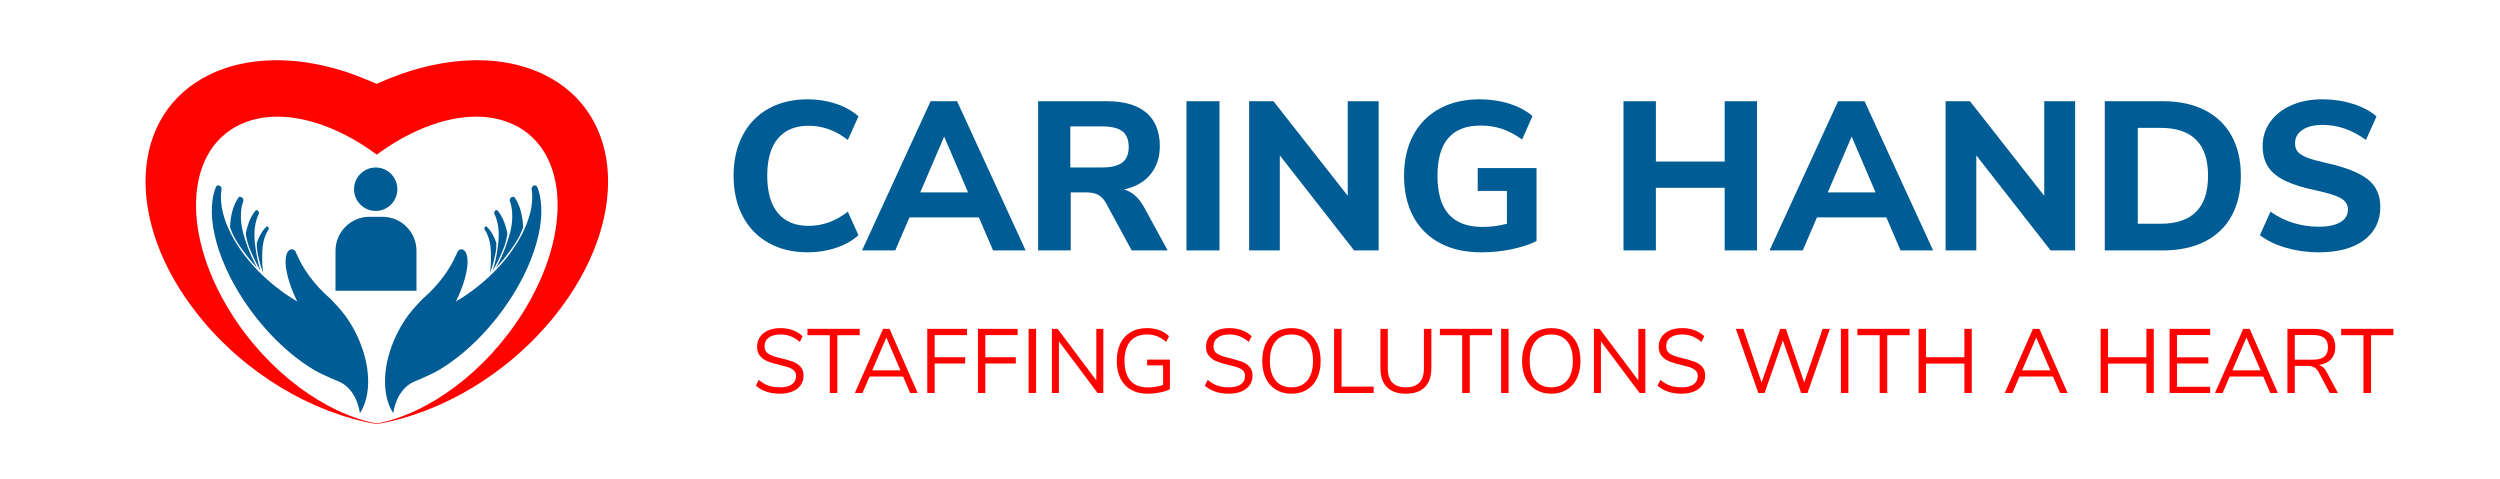 <svg xmlns:inkscape="http://www.inkscape.org/namespaces/inkscape" xmlns:sodipodi="http://sodipodi.sourceforge.net/DTD/sodipodi-0.dtd" xmlns="http://www.w3.org/2000/svg" xmlns:svg="http://www.w3.org/2000/svg" id="svg2" width="1392" height="266.667" viewBox="0 0 1392 266.667" sodipodi:docname="231029 Caring Hands Logo.ai"><defs id="defs6"><linearGradient x1="0" y1="0" x2="1" y2="0" gradientUnits="userSpaceOnUse" gradientTransform="matrix(52.157,0,0,-52.157,306.42,126.612)" spreadMethod="pad" id="linearGradient28"><stop style="stop-opacity:1;stop-color:#005c95" offset="0" id="stop22"></stop><stop style="stop-opacity:1;stop-color:#005c95" offset="0.914" id="stop24"></stop><stop style="stop-opacity:1;stop-color:#005c95" offset="1" id="stop26"></stop></linearGradient><linearGradient x1="0" y1="0" x2="1" y2="0" gradientUnits="userSpaceOnUse" gradientTransform="matrix(68.335,0,0,-68.335,360.08,126.612)" spreadMethod="pad" id="linearGradient50"><stop style="stop-opacity:1;stop-color:#005c95" offset="0" id="stop44"></stop><stop style="stop-opacity:1;stop-color:#005c95" offset="0.914" id="stop46"></stop><stop style="stop-opacity:1;stop-color:#005c95" offset="1" id="stop48"></stop></linearGradient><linearGradient x1="0" y1="0" x2="1" y2="0" gradientUnits="userSpaceOnUse" gradientTransform="matrix(54.102,0,0,-54.102,433.631,126.612)" spreadMethod="pad" id="linearGradient72"><stop style="stop-opacity:1;stop-color:#005c95" offset="0" id="stop66"></stop><stop style="stop-opacity:1;stop-color:#005c95" offset="0.914" id="stop68"></stop><stop style="stop-opacity:1;stop-color:#005c95" offset="1" id="stop70"></stop></linearGradient><linearGradient x1="0" y1="0" x2="1" y2="0" gradientUnits="userSpaceOnUse" gradientTransform="matrix(13.79,0,0,-13.79,495.6,126.612)" spreadMethod="pad" id="linearGradient94"><stop style="stop-opacity:1;stop-color:#005c95" offset="0" id="stop88"></stop><stop style="stop-opacity:1;stop-color:#005c95" offset="0.914" id="stop90"></stop><stop style="stop-opacity:1;stop-color:#005c95" offset="1" id="stop92"></stop></linearGradient><linearGradient x1="0" y1="0" x2="1" y2="0" gradientUnits="userSpaceOnUse" gradientTransform="matrix(54.102,0,0,-54.102,521.766,126.612)" spreadMethod="pad" id="linearGradient116"><stop style="stop-opacity:1;stop-color:#005c95" offset="0" id="stop110"></stop><stop style="stop-opacity:1;stop-color:#005c95" offset="0.914" id="stop112"></stop><stop style="stop-opacity:1;stop-color:#005c95" offset="1" id="stop114"></stop></linearGradient><linearGradient x1="0" y1="0" x2="1" y2="0" gradientUnits="userSpaceOnUse" gradientTransform="matrix(55.34,0,0,-55.34,586.476,126.612)" spreadMethod="pad" id="linearGradient138"><stop style="stop-opacity:1;stop-color:#005c95" offset="0" id="stop132"></stop><stop style="stop-opacity:1;stop-color:#005c95" offset="0.914" id="stop134"></stop><stop style="stop-opacity:1;stop-color:#005c95" offset="1" id="stop136"></stop></linearGradient><linearGradient x1="0" y1="0" x2="1" y2="0" gradientUnits="userSpaceOnUse" gradientTransform="matrix(55.781,0,0,-55.781,678.147,126.612)" spreadMethod="pad" id="linearGradient160"><stop style="stop-opacity:1;stop-color:#005c95" offset="0" id="stop154"></stop><stop style="stop-opacity:1;stop-color:#005c95" offset="0.914" id="stop156"></stop><stop style="stop-opacity:1;stop-color:#005c95" offset="1" id="stop158"></stop></linearGradient><linearGradient x1="0" y1="0" x2="1" y2="0" gradientUnits="userSpaceOnUse" gradientTransform="matrix(68.335,0,0,-68.335,739.145,126.612)" spreadMethod="pad" id="linearGradient182"><stop style="stop-opacity:1;stop-color:#005c95" offset="0" id="stop176"></stop><stop style="stop-opacity:1;stop-color:#005c95" offset="0.914" id="stop178"></stop><stop style="stop-opacity:1;stop-color:#005c95" offset="1" id="stop180"></stop></linearGradient><linearGradient x1="0" y1="0" x2="1" y2="0" gradientUnits="userSpaceOnUse" gradientTransform="matrix(54.102,0,0,-54.102,812.694,126.612)" spreadMethod="pad" id="linearGradient204"><stop style="stop-opacity:1;stop-color:#005c95" offset="0" id="stop198"></stop><stop style="stop-opacity:1;stop-color:#005c95" offset="0.914" id="stop200"></stop><stop style="stop-opacity:1;stop-color:#005c95" offset="1" id="stop202"></stop></linearGradient><linearGradient x1="0" y1="0" x2="1" y2="0" gradientUnits="userSpaceOnUse" gradientTransform="matrix(56.843,0,0,-56.843,879.173,126.612)" spreadMethod="pad" id="linearGradient226"><stop style="stop-opacity:1;stop-color:#005c95" offset="0" id="stop220"></stop><stop style="stop-opacity:1;stop-color:#005c95" offset="0.914" id="stop222"></stop><stop style="stop-opacity:1;stop-color:#005c95" offset="1" id="stop224"></stop></linearGradient><linearGradient x1="0" y1="0" x2="1" y2="0" gradientUnits="userSpaceOnUse" gradientTransform="matrix(50.301,0,0,-50.301,943.971,126.612)" spreadMethod="pad" id="linearGradient248"><stop style="stop-opacity:1;stop-color:#005c95" offset="0" id="stop242"></stop><stop style="stop-opacity:1;stop-color:#005c95" offset="0.914" id="stop244"></stop><stop style="stop-opacity:1;stop-color:#005c95" offset="1" id="stop246"></stop></linearGradient><clipPath clipPathUnits="userSpaceOnUse" id="clipPath258"><path d="M 0,200 H 1044 V 0 H 0 Z" id="path256"></path></clipPath><linearGradient x1="0" y1="0" x2="1" y2="0" gradientUnits="userSpaceOnUse" gradientTransform="matrix(18.099,0,0,-18.099,147.884,121.015)" spreadMethod="pad" id="linearGradient384"><stop style="stop-opacity:1;stop-color:#005c95" offset="0" id="stop378"></stop><stop style="stop-opacity:1;stop-color:#005c95" offset="0.914" id="stop380"></stop><stop style="stop-opacity:1;stop-color:#005c95" offset="1" id="stop382"></stop></linearGradient><linearGradient x1="0" y1="0" x2="1" y2="0" gradientUnits="userSpaceOnUse" gradientTransform="matrix(65.319,0,0,-65.319,160.82,75.059)" spreadMethod="pad" id="linearGradient406"><stop style="stop-opacity:1;stop-color:#005c95" offset="0" id="stop400"></stop><stop style="stop-opacity:1;stop-color:#005c95" offset="0.914" id="stop402"></stop><stop style="stop-opacity:1;stop-color:#005c95" offset="1" id="stop404"></stop></linearGradient><linearGradient x1="0" y1="0" x2="1" y2="0" gradientUnits="userSpaceOnUse" gradientTransform="matrix(11.367,0,0,-11.367,207.156,103.023)" spreadMethod="pad" id="linearGradient428"><stop style="stop-opacity:1;stop-color:#005c95" offset="0" id="stop422"></stop><stop style="stop-opacity:1;stop-color:#005c95" offset="0.914" id="stop424"></stop><stop style="stop-opacity:1;stop-color:#005c95" offset="1" id="stop426"></stop></linearGradient><linearGradient x1="0" y1="0" x2="1" y2="0" gradientUnits="userSpaceOnUse" gradientTransform="matrix(6.181,0,0,-6.181,205.756,99.61)" spreadMethod="pad" id="linearGradient450"><stop style="stop-opacity:1;stop-color:#005c95" offset="0" id="stop444"></stop><stop style="stop-opacity:1;stop-color:#005c95" offset="0.914" id="stop446"></stop><stop style="stop-opacity:1;stop-color:#005c95" offset="1" id="stop448"></stop></linearGradient><linearGradient x1="0" y1="0" x2="1" y2="0" gradientUnits="userSpaceOnUse" gradientTransform="matrix(4.988,0,0,-4.988,202.351,95.73)" spreadMethod="pad" id="linearGradient472"><stop style="stop-opacity:1;stop-color:#005c95" offset="0" id="stop466"></stop><stop style="stop-opacity:1;stop-color:#005c95" offset="0.914" id="stop468"></stop><stop style="stop-opacity:1;stop-color:#005c95" offset="1" id="stop470"></stop></linearGradient><linearGradient x1="0" y1="0" x2="1" y2="0" gradientUnits="userSpaceOnUse" gradientTransform="matrix(65.319,0,0,-65.319,88.461,75.059)" spreadMethod="pad" id="linearGradient494"><stop style="stop-opacity:1;stop-color:#005c95" offset="0" id="stop488"></stop><stop style="stop-opacity:1;stop-color:#005c95" offset="0.914" id="stop490"></stop><stop style="stop-opacity:1;stop-color:#005c95" offset="1" id="stop492"></stop></linearGradient><linearGradient x1="0" y1="0" x2="1" y2="0" gradientUnits="userSpaceOnUse" gradientTransform="matrix(11.367,0,0,-11.367,96.076,103.023)" spreadMethod="pad" id="linearGradient516"><stop style="stop-opacity:1;stop-color:#005c95" offset="0" id="stop510"></stop><stop style="stop-opacity:1;stop-color:#005c95" offset="0.914" id="stop512"></stop><stop style="stop-opacity:1;stop-color:#005c95" offset="1" id="stop514"></stop></linearGradient><linearGradient x1="0" y1="0" x2="1" y2="0" gradientUnits="userSpaceOnUse" gradientTransform="matrix(6.181,0,0,-6.181,102.663,99.61)" spreadMethod="pad" id="linearGradient538"><stop style="stop-opacity:1;stop-color:#005c95" offset="0" id="stop532"></stop><stop style="stop-opacity:1;stop-color:#005c95" offset="0.914" id="stop534"></stop><stop style="stop-opacity:1;stop-color:#005c95" offset="1" id="stop536"></stop></linearGradient><linearGradient x1="0" y1="0" x2="1" y2="0" gradientUnits="userSpaceOnUse" gradientTransform="matrix(4.988,0,0,-4.988,107.261,95.73)" spreadMethod="pad" id="linearGradient560"><stop style="stop-opacity:1;stop-color:#005c95" offset="0" id="stop554"></stop><stop style="stop-opacity:1;stop-color:#005c95" offset="0.914" id="stop556"></stop><stop style="stop-opacity:1;stop-color:#005c95" offset="1" id="stop558"></stop></linearGradient><linearGradient x1="0" y1="0" x2="1" y2="0" gradientUnits="userSpaceOnUse" gradientTransform="matrix(33.822,0,0,-33.822,140.142,94.056)" spreadMethod="pad" id="linearGradient582"><stop style="stop-opacity:1;stop-color:#005c95" offset="0" id="stop576"></stop><stop style="stop-opacity:1;stop-color:#005c95" offset="0.914" id="stop578"></stop><stop style="stop-opacity:1;stop-color:#005c95" offset="1" id="stop580"></stop></linearGradient></defs><g id="g8" inkscape:groupmode="layer" inkscape:label="231029 Caring Hands Logo" transform="matrix(1.333,0,0,-1.333,0,266.667)"><g id="g10"><g id="g12"><g id="g18"><g id="g20"><path d="m 320.962,154.635 c -4.685,-2.623 -8.28,-6.351 -10.785,-11.182 v 0 c -2.505,-4.833 -3.757,-10.432 -3.757,-16.797 v 0 c 0,-6.365 1.252,-11.965 3.757,-16.796 v 0 c 2.505,-4.834 6.1,-8.575 10.785,-11.227 v 0 c 4.686,-2.653 10.18,-3.979 16.488,-3.979 v 0 c 4.124,0 8.073,0.635 11.844,1.902 v 0 c 3.772,1.266 6.866,3.019 9.283,5.259 v 0 l -4.42,9.813 c -2.711,-2.064 -5.407,-3.567 -8.089,-4.509 v 0 c -2.682,-0.943 -5.467,-1.414 -8.353,-1.414 v 0 c -5.541,0 -9.799,1.781 -12.775,5.348 v 0 c -2.976,3.566 -4.464,8.766 -4.464,15.603 v 0 c 0,6.836 1.488,12.022 4.464,15.558 v 0 c 2.976,3.537 7.234,5.305 12.775,5.305 v 0 c 2.886,0 5.671,-0.473 8.353,-1.415 v 0 c 2.682,-0.943 5.378,-2.446 8.089,-4.508 v 0 l 4.42,9.813 c -2.417,2.239 -5.511,3.992 -9.283,5.26 v 0 c -3.771,1.267 -7.72,1.9 -11.844,1.9 v 0 c -6.308,0 -11.802,-1.312 -16.488,-3.934" style="fill:url(#linearGradient28);stroke:none" id="path30"></path></g></g></g></g><g id="g32"><g id="g34"><g id="g40"><g id="g42"><path d="M 388.723,157.774 360.08,95.45 h 13.879 l 5.924,13.791 h 28.995 l 5.924,-13.791 h 13.613 l -28.642,62.324 z m 5.658,-14.763 9.989,-23.339 h -19.979 z" style="fill:url(#linearGradient50);stroke:none" id="path52"></path></g></g></g></g><g id="g54"><g id="g56"><g id="g62"><g id="g64"><path d="M 433.631,157.774 V 95.45 h 13.613 v 24.222 h 6.808 c 1.884,0 3.447,-0.339 4.684,-1.016 v 0 c 1.239,-0.679 2.299,-1.784 3.183,-3.316 v 0 l 10.785,-19.89 h 15.028 l -10.077,18.476 c -2.241,3.83 -4.981,6.158 -8.221,6.985 v 0 c 4.773,1 8.471,3.093 11.094,6.275 v 0 c 2.622,3.183 3.934,7.131 3.934,11.847 v 0 c 0,6.069 -1.872,10.71 -5.613,13.923 v 0 c -3.744,3.211 -9.269,4.818 -16.577,4.818 v 0 z m 13.437,-10.521 h 13.171 c 3.949,0 6.808,-0.677 8.575,-2.033 v 0 c 1.769,-1.356 2.653,-3.536 2.653,-6.542 v 0 c 0,-2.946 -0.884,-5.113 -2.653,-6.497 v 0 c -1.767,-1.385 -4.626,-2.077 -8.575,-2.077 v 0 h -13.171 z" style="fill:url(#linearGradient72);stroke:none" id="path74"></path></g></g></g></g><g id="g76"><g id="g78"><g id="g84"><g id="g86"><path d="m 495.599,95.45 h 13.79 v 62.323 h -13.79 z" style="fill:url(#linearGradient94);stroke:none" id="path96"></path></g></g></g></g><g id="g98"><g id="g100"><g id="g106"><g id="g108"><path d="m 562.961,157.774 v -39.516 l -31.03,39.516 H 521.766 V 95.45 h 12.818 v 39.692 L 565.613,95.45 h 10.254 v 62.324 z" style="fill:url(#linearGradient116);stroke:none" id="path118"></path></g></g></g></g><g id="g120"><g id="g122"><g id="g128"><g id="g130"><path d="m 601.327,154.679 c -4.774,-2.593 -8.442,-6.292 -11.005,-11.094 v 0 c -2.564,-4.804 -3.846,-10.446 -3.846,-16.929 v 0 c 0,-6.601 1.295,-12.303 3.889,-17.105 v 0 c 2.593,-4.804 6.306,-8.487 11.139,-11.051 v 0 c 4.832,-2.564 10.549,-3.846 17.151,-3.846 v 0 c 4.3,0 8.486,0.413 12.552,1.238 v 0 c 4.066,0.825 7.602,1.974 10.608,3.448 v 0 30.499 H 617.24 v -9.548 h 12.199 v -13.702 c -3.358,-0.884 -6.749,-1.326 -10.165,-1.326 v 0 c -6.308,0 -11.023,1.769 -14.146,5.304 v 0 c -3.124,3.536 -4.685,8.898 -4.685,16.089 v 0 c 0,13.967 6.012,20.951 18.034,20.951 v 0 c 3.183,0 6.144,-0.457 8.884,-1.37 v 0 c 2.742,-0.914 5.555,-2.402 8.444,-4.465 v 0 l 4.331,9.813 c -2.535,2.18 -5.732,3.89 -9.592,5.127 v 0 c -3.861,1.239 -8.03,1.857 -12.509,1.857 v 0 c -6.364,0 -11.935,-1.297 -16.708,-3.89" style="fill:url(#linearGradient138);stroke:none" id="path140"></path></g></g></g></g><g id="g142"><g id="g144"><g id="g150"><g id="g152"><path d="m 720.403,157.774 v -25.195 h -28.731 v 25.195 H 678.147 V 95.45 h 13.525 v 26.167 h 28.731 V 95.45 h 13.525 v 62.324 z" style="fill:url(#linearGradient160);stroke:none" id="path162"></path></g></g></g></g><g id="g164"><g id="g166"><g id="g172"><g id="g174"><path d="M 767.787,157.774 739.145,95.45 h 13.879 l 5.924,13.791 h 28.995 l 5.924,-13.791 h 13.612 l -28.642,62.324 z m 5.659,-14.763 9.989,-23.339 h -19.98 z" style="fill:url(#linearGradient182);stroke:none" id="path184"></path></g></g></g></g><g id="g186"><g id="g188"><g id="g194"><g id="g196"><path d="M 853.889,157.774 V 118.258 L 822.86,157.774 H 812.695 V 95.45 h 12.817 v 39.692 l 31.03,-39.692 h 10.254 v 62.324 z" style="fill:url(#linearGradient204);stroke:none" id="path206"></path></g></g></g></g><g id="g208"><g id="g210"><g id="g216"><g id="g218"><path d="M 879.173,157.774 V 95.45 h 24.222 c 6.835,0 12.7,1.238 17.591,3.713 v 0 c 4.892,2.476 8.62,6.056 11.184,10.741 v 0 c 2.564,4.686 3.845,10.269 3.845,16.752 v 0 c 0,6.483 -1.298,12.052 -3.89,16.709 v 0 c -2.594,4.654 -6.336,8.22 -11.227,10.696 v 0 c -4.892,2.475 -10.727,3.713 -17.503,3.713 v 0 z m 13.79,-11.139 h 9.459 c 13.26,0 19.891,-6.661 19.891,-19.979 v 0 c 0,-13.379 -6.631,-20.067 -19.891,-20.067 v 0 h -9.459 z" style="fill:url(#linearGradient226);stroke:none" id="path228"></path></g></g></g></g><g id="g230"><g id="g232"><g id="g238"><g id="g240"><path d="m 957.054,156.05 c -3.772,-1.68 -6.704,-3.993 -8.796,-6.94 v 0 c -2.093,-2.947 -3.138,-6.307 -3.138,-10.077 v 0 c 0,-3.419 0.751,-6.292 2.254,-8.62 v 0 c 1.503,-2.329 3.89,-4.287 7.162,-5.878 v 0 c 3.269,-1.591 7.646,-2.948 13.126,-4.066 v 0 c 4.891,-1.061 8.295,-2.153 10.211,-3.272 v 0 c 1.914,-1.12 2.873,-2.683 2.873,-4.685 v 0 c 0,-2.24 -1.047,-3.994 -3.139,-5.26 v 0 c -2.093,-1.269 -5.082,-1.901 -8.972,-1.901 v 0 c -7.485,0 -14.233,2.091 -20.245,6.277 v 0 l -4.42,-9.813 c 2.888,-2.24 6.513,-3.993 10.873,-5.259 v 0 c 4.362,-1.267 8.899,-1.902 13.615,-1.902 v 0 c 8.133,0 14.468,1.694 19.007,5.083 v 0 c 4.537,3.389 6.806,8.031 6.806,13.924 v 0 c 0,4.892 -1.754,8.721 -5.259,11.492 v 0 c -3.507,2.769 -9.269,5.039 -17.284,6.808 v 0 c -3.417,0.765 -6.054,1.503 -7.911,2.209 v 0 c -1.856,0.708 -3.182,1.517 -3.978,2.432 v 0 c -0.796,0.913 -1.193,2.076 -1.193,3.491 v 0 c 0,2.417 1.029,4.317 3.093,5.703 v 0 c 2.063,1.383 4.892,2.077 8.487,2.077 v 0 c 6.305,0 12.317,-2.093 18.033,-6.277 v 0 l 4.421,9.813 c -2.417,2.18 -5.672,3.918 -9.768,5.215 v 0 c -4.096,1.296 -8.354,1.945 -12.774,1.945 v 0 c -4.95,0 -9.312,-0.84 -13.084,-2.519" style="fill:url(#linearGradient248);stroke:none" id="path250"></path></g></g></g></g><g id="g252"><g id="g254" clip-path="url(#clipPath258)"><g id="g260" transform="translate(315.737,38.98)"><path d="M 0,0 1.216,2.394 C 2.533,1.279 3.882,0.48 5.263,0 c 1.381,-0.481 2.983,-0.722 4.807,-0.722 2.153,0 3.813,0.418 4.978,1.254 1.165,0.836 1.748,2.014 1.748,3.533 0,0.887 -0.279,1.61 -0.836,2.166 -0.558,0.558 -1.292,1.001 -2.204,1.331 -0.912,0.329 -2.141,0.67 -3.686,1.026 -2.078,0.48 -3.781,0.988 -5.111,1.519 -1.33,0.533 -2.407,1.292 -3.23,2.281 -0.824,0.988 -1.235,2.28 -1.235,3.876 0,1.52 0.399,2.869 1.196,4.047 0.799,1.178 1.939,2.089 3.421,2.736 1.482,0.646 3.198,0.969 5.149,0.969 1.848,0 3.578,-0.291 5.187,-0.874 1.609,-0.583 2.97,-1.419 4.085,-2.508 L 18.354,18.24 c -1.267,1.089 -2.552,1.881 -3.857,2.375 -1.306,0.493 -2.717,0.74 -4.237,0.74 -2.077,0 -3.705,-0.436 -4.883,-1.31 C 4.199,19.171 3.61,17.948 3.61,16.378 c 0,-1.343 0.519,-2.357 1.558,-3.04 1.038,-0.684 2.608,-1.267 4.712,-1.748 2.305,-0.558 4.116,-1.07 5.433,-1.539 1.318,-0.469 2.414,-1.172 3.288,-2.11 0.874,-0.937 1.311,-2.191 1.311,-3.761 0,-1.52 -0.399,-2.85 -1.197,-3.991 -0.798,-1.139 -1.944,-2.02 -3.44,-2.64 C 13.781,-3.072 12.033,-3.382 10.032,-3.382 5.852,-3.382 2.508,-2.255 0,0" style="fill:#fd0400;fill-opacity:1;fill-rule:nonzero;stroke:none" id="path262"></path></g><g id="g264" transform="translate(346.593,35.902)"><path d="m 0,0 v 24.13 h -9.31 v 2.66 H 12.502 V 24.13 H 3.154 V 0 Z" style="fill:#fd0400;fill-opacity:1;fill-rule:nonzero;stroke:none" id="path266"></path></g><g id="g268" transform="translate(364.339,45.364)"><path d="M 0,0 H 11.779 L 5.89,13.718 Z m 15.846,-9.462 -2.964,6.878 H -1.103 l -2.963,-6.878 h -3.193 l 11.78,26.79 H 7.22 L 19,-9.462 Z" style="fill:#fd0400;fill-opacity:1;fill-rule:nonzero;stroke:none" id="path270"></path></g><g id="g272" transform="translate(387.328,35.902)"><path d="M 0,0 V 26.79 H 16.568 V 24.168 H 3.078 V 14.934 H 15.809 V 12.312 H 3.078 L 3.078,0 Z" style="fill:#fd0400;fill-opacity:1;fill-rule:nonzero;stroke:none" id="path274"></path></g><g id="g276" transform="translate(408.494,35.902)"><path d="M 0,0 V 26.79 H 16.568 V 24.168 H 3.078 V 14.934 H 15.809 V 12.312 H 3.078 L 3.078,0 Z" style="fill:#fd0400;fill-opacity:1;fill-rule:nonzero;stroke:none" id="path278"></path></g><path d="m 429.659,62.692 h 3.116 v -26.79 h -3.116 z" style="fill:#fd0400;fill-opacity:1;fill-rule:nonzero;stroke:none" id="path280"></path><g id="g282" transform="translate(457.932,62.692)"><path d="M 0,0 H 2.927 V -26.79 H 0.532 L -15.617,-5.244 V -26.79 h -2.927 V 0 h 2.395 L 0,-21.546 Z" style="fill:#fd0400;fill-opacity:1;fill-rule:nonzero;stroke:none" id="path284"></path></g><g id="g286" transform="translate(488.673,49.849)"><path d="m 0,0 v -12.389 c -1.063,-0.557 -2.451,-1.007 -4.161,-1.348 -1.71,-0.342 -3.439,-0.513 -5.187,-0.513 -2.66,0 -4.953,0.544 -6.878,1.634 -1.925,1.089 -3.401,2.66 -4.426,4.712 -1.027,2.051 -1.539,4.508 -1.539,7.372 0,2.837 0.505,5.282 1.519,7.334 1.013,2.052 2.47,3.622 4.37,4.712 1.901,1.089 4.142,1.633 6.726,1.633 1.875,0 3.597,-0.285 5.168,-0.854 1.571,-0.57 2.913,-1.413 4.028,-2.527 L -1.558,7.372 c -1.292,1.114 -2.565,1.912 -3.819,2.394 -1.254,0.481 -2.654,0.721 -4.199,0.721 -3.015,0 -5.333,-0.949 -6.953,-2.849 -1.622,-1.901 -2.433,-4.623 -2.433,-8.17 0,-3.623 0.823,-6.378 2.47,-8.265 1.646,-1.888 4.054,-2.831 7.221,-2.831 2.304,0 4.445,0.342 6.421,1.025 v 8.17 H -9.5 V 0 Z" style="fill:#fd0400;fill-opacity:1;fill-rule:nonzero;stroke:none" id="path288"></path></g><g id="g290" transform="translate(503.266,38.98)"><path d="M 0,0 1.216,2.394 C 2.533,1.279 3.882,0.48 5.263,0 c 1.381,-0.481 2.983,-0.722 4.807,-0.722 2.153,0 3.813,0.418 4.978,1.254 1.165,0.836 1.748,2.014 1.748,3.533 0,0.887 -0.279,1.61 -0.836,2.166 -0.558,0.558 -1.292,1.001 -2.204,1.331 -0.912,0.329 -2.141,0.67 -3.686,1.026 -2.078,0.48 -3.781,0.988 -5.111,1.519 -1.33,0.533 -2.407,1.292 -3.23,2.281 -0.824,0.988 -1.235,2.28 -1.235,3.876 0,1.52 0.399,2.869 1.196,4.047 0.799,1.178 1.939,2.089 3.421,2.736 1.482,0.646 3.198,0.969 5.149,0.969 1.848,0 3.578,-0.291 5.187,-0.874 1.609,-0.583 2.97,-1.419 4.085,-2.508 L 18.354,18.24 c -1.267,1.089 -2.552,1.881 -3.857,2.375 -1.306,0.493 -2.717,0.74 -4.237,0.74 -2.077,0 -3.705,-0.436 -4.883,-1.31 C 4.199,19.171 3.61,17.948 3.61,16.378 c 0,-1.343 0.519,-2.357 1.558,-3.04 1.038,-0.684 2.608,-1.267 4.712,-1.748 2.305,-0.558 4.116,-1.07 5.433,-1.539 1.318,-0.469 2.414,-1.172 3.288,-2.11 0.874,-0.937 1.311,-2.191 1.311,-3.761 0,-1.52 -0.399,-2.85 -1.197,-3.991 -0.798,-1.139 -1.944,-2.02 -3.44,-2.64 C 13.781,-3.072 12.033,-3.382 10.032,-3.382 5.852,-3.382 2.508,-2.255 0,0" style="fill:#fd0400;fill-opacity:1;fill-rule:nonzero;stroke:none" id="path292"></path></g><g id="g294" transform="translate(546.072,41.127)"><path d="m 0,0 c 1.582,1.913 2.375,4.643 2.375,8.189 0,3.547 -0.786,6.27 -2.356,8.17 -1.572,1.901 -3.788,2.85 -6.651,2.85 -2.837,0 -5.048,-0.956 -6.631,-2.868 -1.583,-1.913 -2.375,-4.631 -2.375,-8.152 0,-3.521 0.792,-6.245 2.375,-8.169 1.583,-1.926 3.794,-2.888 6.631,-2.888 2.837,0 5.048,0.955 6.632,2.868 m -13.11,-3.856 c -1.837,1.114 -3.249,2.698 -4.238,4.75 -0.988,2.051 -1.481,4.47 -1.481,7.257 0,2.813 0.487,5.25 1.463,7.316 0.974,2.064 2.381,3.647 4.218,4.75 1.836,1.101 4.008,1.652 6.516,1.652 2.509,0 4.681,-0.551 6.518,-1.652 1.836,-1.103 3.242,-2.686 4.218,-4.75 0.974,-2.066 1.462,-4.491 1.462,-7.278 0,-2.787 -0.494,-5.212 -1.481,-7.277 -0.988,-2.064 -2.401,-3.654 -4.237,-4.768 -1.837,-1.116 -3.997,-1.672 -6.48,-1.672 -2.482,0 -4.642,0.556 -6.478,1.672" style="fill:#fd0400;fill-opacity:1;fill-rule:nonzero;stroke:none" id="path296"></path></g><g id="g298" transform="translate(557.263,35.902)"><path d="M 0,0 V 26.79 H 3.116 V 2.66 H 16.53 V 0 Z" style="fill:#fd0400;fill-opacity:1;fill-rule:nonzero;stroke:none" id="path300"></path></g><g id="g302" transform="translate(579.304,38.334)"><path d="M 0,0 C -1.8,1.824 -2.698,4.51 -2.698,8.057 V 24.358 H 0.38 V 7.79 c 0,-2.609 0.639,-4.572 1.919,-5.89 1.278,-1.317 3.159,-1.975 5.642,-1.975 2.483,0 4.358,0.658 5.624,1.975 1.267,1.318 1.901,3.281 1.901,5.89 v 16.568 h 3.116 V 8.057 C 18.582,4.535 17.676,1.855 15.864,0.02 14.053,-1.817 11.412,-2.735 7.941,-2.735 4.445,-2.735 1.798,-1.823 0,0" style="fill:#fd0400;fill-opacity:1;fill-rule:nonzero;stroke:none" id="path304"></path></g><g id="g306" transform="translate(610.767,35.902)"><path d="m 0,0 v 24.13 h -9.31 v 2.66 H 12.502 V 24.13 H 3.154 V 0 Z" style="fill:#fd0400;fill-opacity:1;fill-rule:nonzero;stroke:none" id="path308"></path></g><path d="m 627.03,62.692 h 3.116 v -26.79 h -3.116 z" style="fill:#fd0400;fill-opacity:1;fill-rule:nonzero;stroke:none" id="path310"></path><g id="g312" transform="translate(654.6,41.127)"><path d="m 0,0 c 1.582,1.913 2.375,4.643 2.375,8.189 0,3.547 -0.786,6.27 -2.356,8.17 -1.572,1.901 -3.788,2.85 -6.651,2.85 -2.837,0 -5.048,-0.956 -6.631,-2.868 -1.583,-1.913 -2.375,-4.631 -2.375,-8.152 0,-3.521 0.792,-6.245 2.375,-8.169 1.583,-1.926 3.794,-2.888 6.631,-2.888 2.837,0 5.048,0.955 6.632,2.868 m -13.11,-3.856 c -1.837,1.114 -3.249,2.698 -4.238,4.75 -0.988,2.051 -1.481,4.47 -1.481,7.257 0,2.813 0.487,5.25 1.463,7.316 0.974,2.064 2.381,3.647 4.218,4.75 1.836,1.101 4.008,1.652 6.516,1.652 2.509,0 4.681,-0.551 6.518,-1.652 1.836,-1.103 3.242,-2.686 4.218,-4.75 0.974,-2.066 1.462,-4.491 1.462,-7.278 0,-2.787 -0.494,-5.212 -1.481,-7.277 -0.988,-2.064 -2.401,-3.654 -4.237,-4.768 -1.837,-1.116 -3.997,-1.672 -6.48,-1.672 -2.482,0 -4.642,0.556 -6.478,1.672" style="fill:#fd0400;fill-opacity:1;fill-rule:nonzero;stroke:none" id="path314"></path></g><g id="g316" transform="translate(684.334,62.692)"><path d="M 0,0 H 2.927 V -26.79 H 0.532 L -15.617,-5.244 V -26.79 h -2.927 V 0 h 2.395 L 0,-21.546 Z" style="fill:#fd0400;fill-opacity:1;fill-rule:nonzero;stroke:none" id="path318"></path></g><g id="g320" transform="translate(692.352,38.98)"><path d="M 0,0 1.216,2.394 C 2.533,1.279 3.882,0.48 5.263,0 c 1.381,-0.481 2.983,-0.722 4.807,-0.722 2.153,0 3.813,0.418 4.978,1.254 1.165,0.836 1.748,2.014 1.748,3.533 0,0.887 -0.279,1.61 -0.836,2.166 -0.558,0.558 -1.292,1.001 -2.204,1.331 -0.912,0.329 -2.141,0.67 -3.686,1.026 -2.078,0.48 -3.781,0.988 -5.111,1.519 -1.33,0.533 -2.407,1.292 -3.23,2.281 -0.824,0.988 -1.235,2.28 -1.235,3.876 0,1.52 0.399,2.869 1.196,4.047 0.799,1.178 1.939,2.089 3.421,2.736 1.482,0.646 3.198,0.969 5.149,0.969 1.848,0 3.578,-0.291 5.187,-0.874 1.609,-0.583 2.97,-1.419 4.085,-2.508 L 18.354,18.24 c -1.267,1.089 -2.552,1.881 -3.857,2.375 -1.306,0.493 -2.717,0.74 -4.237,0.74 -2.077,0 -3.705,-0.436 -4.883,-1.31 C 4.199,19.171 3.61,17.948 3.61,16.378 c 0,-1.343 0.519,-2.357 1.558,-3.04 1.038,-0.684 2.608,-1.267 4.712,-1.748 2.305,-0.558 4.116,-1.07 5.433,-1.539 1.318,-0.469 2.414,-1.172 3.288,-2.11 0.874,-0.937 1.311,-2.191 1.311,-3.761 0,-1.52 -0.399,-2.85 -1.197,-3.991 -0.798,-1.139 -1.944,-2.02 -3.44,-2.64 C 13.781,-3.072 12.033,-3.382 10.032,-3.382 5.852,-3.382 2.508,-2.255 0,0" style="fill:#fd0400;fill-opacity:1;fill-rule:nonzero;stroke:none" id="path322"></path></g><g id="g324" transform="translate(761.321,62.692)"><path d="m 0,0 h 3.04 l -9.348,-26.79 h -2.66 l -7.637,21.926 -7.639,-21.926 h -2.622 L -36.252,0 h 3.154 l 7.6,-22.382 7.79,22.382 2.356,-0.038 7.676,-22.382 z" style="fill:#fd0400;fill-opacity:1;fill-rule:nonzero;stroke:none" id="path326"></path></g><path d="m 768.959,62.692 h 3.116 v -26.79 h -3.116 z" style="fill:#fd0400;fill-opacity:1;fill-rule:nonzero;stroke:none" id="path328"></path><g id="g330" transform="translate(785.146,35.902)"><path d="m 0,0 v 24.13 h -9.31 v 2.66 H 12.502 V 24.13 H 3.154 V 0 Z" style="fill:#fd0400;fill-opacity:1;fill-rule:nonzero;stroke:none" id="path332"></path></g><g id="g334" transform="translate(820.525,62.692)"><path d="M 0,0 H 3.078 V -26.79 H 0 v 12.274 H -16.036 V -26.79 h -3.078 V 0 h 3.078 V -11.856 H 0 Z" style="fill:#fd0400;fill-opacity:1;fill-rule:nonzero;stroke:none" id="path336"></path></g><g id="g338" transform="translate(844.655,45.364)"><path d="M 0,0 H 11.779 L 5.89,13.718 Z m 15.846,-9.462 -2.964,6.878 H -1.103 l -2.963,-6.878 h -3.193 l 11.78,26.79 H 7.22 L 19,-9.462 Z" style="fill:#fd0400;fill-opacity:1;fill-rule:nonzero;stroke:none" id="path340"></path></g><g id="g342" transform="translate(896.562,62.692)"><path d="M 0,0 H 3.078 V -26.79 H 0 v 12.274 H -16.036 V -26.79 h -3.078 V 0 h 3.078 V -11.856 H 0 Z" style="fill:#fd0400;fill-opacity:1;fill-rule:nonzero;stroke:none" id="path344"></path></g><g id="g346" transform="translate(906.252,35.902)"><path d="M 0,0 V 26.79 H 16.948 V 24.206 H 3.078 v -9.31 h 13.11 V 12.312 H 3.078 V 2.584 h 13.87 V 0 Z" style="fill:#fd0400;fill-opacity:1;fill-rule:nonzero;stroke:none" id="path348"></path></g><g id="g350" transform="translate(932.472,45.364)"><path d="M 0,0 H 11.779 L 5.89,13.718 Z m 15.846,-9.462 -2.964,6.878 H -1.103 l -2.963,-6.878 h -3.193 l 11.78,26.79 H 7.22 L 19,-9.462 Z" style="fill:#fd0400;fill-opacity:1;fill-rule:nonzero;stroke:none" id="path352"></path></g><g id="g354" transform="translate(966.215,49.81)"><path d="m 0,0 c 2.077,0 3.63,0.431 4.655,1.292 1.027,0.86 1.539,2.166 1.539,3.914 0,1.723 -0.507,3.002 -1.519,3.838 C 3.661,9.88 2.103,10.298 0,10.298 H -7.676 V 0 Z M 10.337,-13.908 H 6.916 l -4.56,8.588 c -0.557,1.039 -1.21,1.754 -1.957,2.147 -0.747,0.393 -1.766,0.589 -3.058,0.589 h -5.017 v -11.324 h -3.078 v 26.79 H 0.267 c 2.913,0 5.135,-0.647 6.669,-1.939 C 8.468,9.651 9.234,7.752 9.234,5.244 9.234,3.166 8.646,1.487 7.468,0.209 6.289,-1.07 4.611,-1.875 2.433,-2.204 3.116,-2.407 3.718,-2.749 4.237,-3.23 4.757,-3.712 5.231,-4.357 5.662,-5.168 Z" style="fill:#fd0400;fill-opacity:1;fill-rule:nonzero;stroke:none" id="path356"></path></g><g id="g358" transform="translate(987.229,35.902)"><path d="m 0,0 v 24.13 h -9.31 v 2.66 H 12.502 V 24.13 H 3.154 V 0 Z" style="fill:#fd0400;fill-opacity:1;fill-rule:nonzero;stroke:none" id="path360"></path></g><g id="g362" transform="translate(253.93,127.162)"><path d="m 0,0 c -0.863,18.152 -9.812,33.489 -26.639,41.709 -9.796,4.778 -21.176,6.617 -33.152,5.866 -11.976,-0.759 -24.552,-4.108 -36.749,-9.7 0,0 -8.742,3.706 -13.145,5.111 h -0.004 c -3.217,1.03 -6.435,1.898 -9.641,2.595 -4.704,1.034 -9.378,1.703 -13.958,1.994 -2.188,0.139 -4.352,0.189 -6.486,0.143 h -0.004 c -0.325,-0.004 -0.65,-0.012 -0.975,-0.023 -9.227,-0.275 -17.955,-2.219 -25.679,-5.986 -16.828,-8.22 -25.784,-23.557 -26.639,-41.709 -0.864,-18.16 6.353,-39.134 21.872,-58.625 9.831,-12.367 21.823,-22.644 34.689,-30.395 12.863,-7.756 26.604,-12.983 39.928,-15.225 l 0.008,0.12 v 0.124 c -10.737,2.041 -22.102,7.411 -32.73,15.391 -10.625,7.969 -20.514,18.547 -28.281,30.98 -10.741,17.172 -15.422,34.646 -14.318,49.015 1.111,14.376 7.999,25.648 20.413,30.406 4.251,1.63 8.862,2.389 13.706,2.362 4.844,-0.031 9.905,-0.844 15.062,-2.369 4.368,-1.294 8.786,-3.09 13.18,-5.359 4.383,-2.258 8.755,-4.983 13.002,-8.131 0.473,0.35 0.948,0.692 1.424,1.032 0.061,0.044 0.123,0.09 0.185,0.134 3.743,2.659 7.559,4.991 11.401,6.965 4.395,2.269 8.813,4.065 13.173,5.359 5.153,1.525 10.225,2.338 15.069,2.369 4.844,0.027 9.456,-0.732 13.695,-2.362 12.418,-4.758 19.314,-16.03 20.417,-30.406 1.1,-14.369 -3.581,-31.843 -14.307,-49.015 -7.778,-12.433 -17.66,-23.011 -28.284,-30.98 -10.629,-7.98 -22.001,-13.35 -32.738,-15.391 l 0.008,-0.124 v -0.12 c 13.331,2.242 27.061,7.469 39.928,15.225 12.866,7.751 24.858,18.028 34.696,30.395 C -6.362,-39.134 0.867,-18.16 0,0" style="fill:#fd0400;fill-opacity:1;fill-rule:nonzero;stroke:none" id="path364"></path></g></g></g><g id="g366"><g id="g368"><g id="g374"><g id="g376"><path d="m 147.883,121.015 c 0,-5.008 4.052,-9.068 9.05,-9.068 v 0 c 4.999,0 9.049,4.06 9.049,9.068 v 0 c 0,5.008 -4.05,9.068 -9.049,9.068 v 0 c -4.998,0 -9.05,-4.06 -9.05,-9.068" style="fill:url(#linearGradient384);stroke:none" id="path386"></path></g></g></g></g><g id="g388"><g id="g390"><g id="g396"><g id="g398"><path d="m 222.999,122.565 c -0.581,-0.213 -0.964,-0.834 -0.955,-1.478 v 0 l -0.001,-0.017 v -0.003 c 0.027,-0.139 0.046,-0.274 0.067,-0.413 v 0 c 0,-0.004 0,-0.006 0.002,-0.009 v 0 c 0.127,-0.875 0.195,-1.773 0.208,-2.694 v 0 c 0.136,-10.877 -7.723,-24.717 -20.448,-35.652 v 0 c -1.594,-1.369 -3.263,-2.691 -5.001,-3.958 v 0 c -0.597,-0.437 -1.206,-0.864 -1.82,-1.288 v 0 c -1.538,-1.053 -3.078,-2.03 -4.617,-2.931 v 0 c 0.408,0.825 0.791,1.645 1.152,2.458 v 0 c 0.006,0.009 0.008,0.015 0.01,0.024 v 0 c 1.1,2.484 1.971,4.905 2.59,7.152 v 0 c 1.316,4.747 1.508,8.706 0.39,10.811 v 0 l -0.011,0.025 c -0.236,0.435 -0.409,0.636 -1.03,1.158 v 0 c -0.764,0.378 -1.685,0.167 -2.29,-0.608 v 0 c -0.043,-0.057 -0.361,-0.764 -0.485,-1.052 v 0 c -2.743,-6.442 -7.414,-12.865 -13.538,-18.272 v 0 c -0.242,-0.21 -0.485,-0.422 -0.73,-0.632 v 0 c 0,0 -4.085,-4.21 -5.95,-6.767 v 0 c -6.755,-9.256 -10.109,-20.175 -9.687,-29.245 v 0 c 0.203,-4.442 1.338,-8.552 3.398,-11.692 v 0 c 0.755,4.79 2.824,9.035 6.063,11.57 v 0 c 0.116,0.09 0.234,0.179 0.351,0.264 v 0 c 0.596,0.432 1.209,0.799 1.84,1.104 v 0 c 0.346,0.168 7.391,3.039 10.637,4.945 v 0 c 6.964,4.091 14.157,10.072 20.858,17.703 v 0 c 2.226,2.533 4.301,5.14 6.22,7.79 v 0 c 13.192,18.217 18.932,38.451 14.368,50.626 v 0 c -0.004,0 -0.004,0.002 -0.004,0.002 v 0 c -0.085,0.231 -0.175,0.46 -0.271,0.685 v 0 c -0.225,0.294 -0.557,0.465 -0.915,0.465 v 0 c -0.131,0 -0.266,-0.023 -0.401,-0.071" style="fill:url(#linearGradient406);stroke:none" id="path408"></path></g></g></g></g><g id="g410"><g id="g412"><g id="g418"><g id="g420"><path d="m 213.645,117.656 c -0.521,-0.317 -0.795,-0.944 -0.695,-1.504 v 0 l 0.002,-0.015 v -0.002 c 0.045,-0.115 0.083,-0.229 0.123,-0.345 v 0 c 0,-0.004 0.001,-0.006 0.003,-0.008 v 0 c 0.244,-0.733 0.438,-1.5 0.581,-2.3 v 0 c 1.092,-6.107 -0.723,-11.571 -2.415,-16.33 v 0 c -0.822,-2.315 -2.107,-5.458 -4.088,-8.947 v 0 c 1.275,1.335 2.351,2.574 3.226,3.634 v 0 c 1.595,1.931 2.686,3.468 3.637,4.815 v 0 c 1.084,1.532 1.603,2.362 2.031,3.098 v 0 c 0.786,1.349 1.233,2.321 1.332,2.537 v 0 c 0.525,1.151 0.89,2.173 1.136,2.951 v 0 c 0,0.002 0.002,0.003 0.005,0.006 v 0 0.002 c -0.211,4.701 -1.271,8.744 -3.219,11.825 v 0 c -0.003,-10e-4 -0.003,0.001 -0.003,0.001 v 0 c -0.114,0.182 -0.232,0.362 -0.354,0.536 v 0 c -0.188,0.15 -0.42,0.23 -0.665,0.23 v 0 c -0.21,0 -0.43,-0.059 -0.637,-0.184" style="fill:url(#linearGradient428);stroke:none" id="path430"></path></g></g></g></g><g id="g432"><g id="g434"><g id="g440"><g id="g442"><path d="m 206.822,112.041 c -0.341,-0.332 -0.463,-0.886 -0.321,-1.332 v 0 l 0.004,-0.013 v -0.001 c 0.048,-0.089 0.09,-0.177 0.133,-0.267 v 0 c 0.001,-0.003 0.001,-0.005 0.003,-0.006 v 0 c 0.271,-0.57 0.507,-1.175 0.712,-1.813 v 0 c 1.56,-4.873 0.916,-9.616 0.274,-13.763 v 0 c -0.312,-2.016 -0.858,-4.778 -1.872,-7.918 v 0 c 0.765,1.272 1.398,2.438 1.905,3.429 v 0 c 0.924,1.808 1.53,3.221 2.057,4.458 v 0 c 0.6,1.408 0.877,2.163 1.098,2.827 v 0 c 0.406,1.216 0.611,2.077 0.656,2.268 v 0 c 0.241,1.02 0.379,1.91 0.463,2.583 v 0 c -0.001,0.002 0,0.004 0.002,0.006 v 0 0.001 c -0.741,3.838 -2.02,7.02 -3.829,9.288 v 0 c -0.002,-0.002 -0.003,0 -0.003,0 v 0 c -0.105,0.135 -0.214,0.266 -0.325,0.392 v 0 c -0.118,0.074 -0.248,0.112 -0.382,0.112 v 0 c -0.197,0 -0.4,-0.082 -0.575,-0.251" style="fill:url(#linearGradient450);stroke:none" id="path452"></path></g></g></g></g><g id="g454"><g id="g456"><g id="g462"><g id="g464"><path d="m 202.53,105.207 c -0.209,-0.295 -0.233,-0.731 -0.079,-1.053 v 0 l 0.004,-0.009 v -10e-4 c 0.045,-0.062 0.085,-0.124 0.128,-0.186 v 0 c 0.001,-0.003 0.001,-0.004 0.002,-0.004 v 0 c 0.261,-0.4 0.503,-0.829 0.724,-1.288 v 0 c 1.69,-3.508 1.77,-7.195 1.783,-10.429 v 0 c 0.006,-1.572 -0.071,-3.74 -0.442,-6.255 v 0 c 0.407,1.063 0.73,2.03 0.983,2.847 v 0 c 0.461,1.491 0.736,2.642 0.975,3.649 v 0 c 0.272,1.146 0.386,1.755 0.469,2.288 v 0 c 0.154,0.975 0.204,1.656 0.214,1.807 v 0 c 0.056,0.804 0.055,1.499 0.037,2.021 v 0 c 0,0.002 0,0.003 0.001,0.006 v 0 0 c -0.978,2.825 -2.27,5.081 -3.84,6.577 v 0 c -0.002,-0.001 -0.002,0 -0.002,0 v 0 c -0.092,0.089 -0.186,0.175 -0.281,0.257 v 0 c -0.066,0.029 -0.135,0.044 -0.204,0.044 v 0 c -0.172,0 -0.344,-0.09 -0.472,-0.271" style="fill:url(#linearGradient472);stroke:none" id="path474"></path></g></g></g></g><g id="g476"><g id="g478"><g id="g484"><g id="g486"><path d="m 90.284,122.171 c -0.096,-0.225 -0.186,-0.454 -0.27,-0.685 v 0 c 0,0 0,-0.002 -0.004,-0.002 v 0 c -4.565,-12.175 1.175,-32.409 14.368,-50.626 v 0 c 1.918,-2.65 3.994,-5.257 6.219,-7.79 v 0 c 6.702,-7.631 13.895,-13.612 20.859,-17.703 v 0 c 3.245,-1.906 10.29,-4.777 10.637,-4.945 v 0 c 0.631,-0.305 1.244,-0.672 1.839,-1.104 v 0 c 0.117,-0.085 0.235,-0.174 0.351,-0.264 v 0 c 3.24,-2.535 5.309,-6.78 6.064,-11.57 v 0 c 2.06,3.14 3.195,7.25 3.397,11.692 v 0 c 0.422,9.07 -2.932,19.989 -9.686,29.245 v 0 c -1.865,2.557 -5.95,6.767 -5.95,6.767 v 0 c -0.245,0.21 -0.489,0.422 -0.73,0.632 v 0 c -6.125,5.407 -10.796,11.83 -13.539,18.272 v 0 c -0.123,0.288 -0.442,0.995 -0.484,1.052 v 0 c -0.606,0.775 -1.526,0.986 -2.291,0.608 v 0 c -0.621,-0.522 -0.794,-0.723 -1.029,-1.158 v 0 l -0.011,-0.025 c -1.119,-2.105 -0.926,-6.064 0.39,-10.811 v 0 c 0.619,-2.247 1.489,-4.668 2.589,-7.152 v 0 c 0.003,-0.009 0.005,-0.015 0.011,-0.024 v 0 c 0.361,-0.813 0.743,-1.633 1.152,-2.458 v 0 c -1.539,0.901 -3.079,1.878 -4.617,2.931 v 0 c -0.615,0.424 -1.223,0.851 -1.821,1.288 v 0 c -1.738,1.267 -3.406,2.589 -5,3.958 v 0 C 100.003,93.234 92.144,107.074 92.28,117.951 v 0 c 0.012,0.921 0.081,1.819 0.208,2.694 v 0 c 0.001,0.003 0.001,0.005 0.001,0.009 v 0 c 0.021,0.139 0.041,0.274 0.068,0.413 v 0 0.003 l -0.001,0.017 c 0.008,0.644 -0.374,1.265 -0.956,1.478 v 0 c -0.134,0.048 -0.269,0.071 -0.4,0.071 v 0 c -0.359,0 -0.69,-0.171 -0.916,-0.465" style="fill:url(#linearGradient494);stroke:none" id="path496"></path></g></g></g></g><g id="g498"><g id="g500"><g id="g506"><g id="g508"><path d="m 99.652,117.61 c -0.122,-0.174 -0.24,-0.354 -0.353,-0.536 v 0 c 0,0 0,-0.002 -0.004,-0.001 v 0 c -1.948,-3.081 -3.008,-7.124 -3.218,-11.825 v 0 -0.002 c 0.002,-0.003 0.004,-0.004 0.004,-0.006 v 0 c 0.247,-0.778 0.611,-1.8 1.137,-2.951 v 0 c 0.098,-0.216 0.545,-1.188 1.331,-2.537 v 0 c 0.429,-0.736 0.948,-1.566 2.031,-3.098 v 0 c 0.952,-1.347 2.042,-2.884 3.637,-4.815 v 0 c 0.875,-1.06 1.952,-2.299 3.227,-3.634 v 0 c -1.982,3.489 -3.266,6.632 -4.089,8.947 v 0 c -1.691,4.759 -3.506,10.223 -2.415,16.33 v 0 c 0.143,0.8 0.337,1.567 0.582,2.3 v 0 c 0.002,0.002 0.002,0.004 0.003,0.008 v 0 c 0.039,0.116 0.078,0.23 0.123,0.345 v 0 0.002 l 0.002,0.015 c 0.099,0.56 -0.174,1.187 -0.695,1.504 v 0 c -0.208,0.125 -0.427,0.184 -0.638,0.184 v 0 c -0.244,0 -0.477,-0.08 -0.665,-0.23" style="fill:url(#linearGradient516);stroke:none" id="path518"></path></g></g></g></g><g id="g520"><g id="g522"><g id="g528"><g id="g530"><path d="m 106.821,112.18 c -0.112,-0.126 -0.22,-0.257 -0.326,-0.392 v 0 c 0,0 -0.001,-0.002 -0.002,0 v 0 c -1.809,-2.268 -3.088,-5.45 -3.829,-9.288 v 0 l -0.001,-0.001 c 0.003,-0.002 0.004,-0.004 0.003,-0.006 v 0 c 0.083,-0.673 0.222,-1.563 0.462,-2.583 v 0 c 0.045,-0.191 0.251,-1.052 0.656,-2.268 v 0 c 0.222,-0.664 0.498,-1.419 1.098,-2.827 v 0 c 0.528,-1.237 1.134,-2.65 2.058,-4.458 v 0 c 0.507,-0.991 1.139,-2.157 1.904,-3.429 v 0 c -1.013,3.14 -1.559,5.902 -1.872,7.918 v 0 c -0.641,4.147 -1.286,8.89 0.275,13.763 v 0 c 0.204,0.638 0.441,1.243 0.712,1.813 v 0 c 10e-4,0.001 10e-4,0.003 0.002,0.006 v 0 c 0.044,0.09 0.086,0.178 0.133,0.267 v 0 0.001 l 0.004,0.013 c 0.142,0.446 0.021,1 -0.32,1.332 v 0 c -0.176,0.169 -0.379,0.251 -0.576,0.251 v 0 c -0.133,0 -0.264,-0.038 -0.381,-0.112" style="fill:url(#linearGradient538);stroke:none" id="path540"></path></g></g></g></g><g id="g542"><g id="g544"><g id="g550"><g id="g552"><path d="m 111.393,105.434 c -0.094,-0.082 -0.189,-0.168 -0.281,-0.257 v 0 c 0,0 0,-0.001 -0.002,0 v 0 c -1.569,-1.496 -2.862,-3.752 -3.84,-6.577 v 0 0 c 0.001,-0.003 0.002,-0.004 0.001,-0.006 v 0 c -0.017,-0.522 -0.019,-1.217 0.037,-2.021 v 0 c 0.011,-0.151 0.06,-0.832 0.214,-1.807 v 0 c 0.084,-0.533 0.197,-1.142 0.469,-2.288 v 0 c 0.239,-1.007 0.515,-2.158 0.976,-3.649 v 0 c 0.252,-0.817 0.576,-1.784 0.982,-2.847 v 0 c -0.37,2.515 -0.448,4.683 -0.441,6.255 v 0 c 0.012,3.234 0.092,6.921 1.782,10.429 v 0 c 0.222,0.459 0.463,0.888 0.724,1.288 v 0 c 0.002,0 0.002,0.001 0.003,0.004 v 0 c 0.042,0.062 0.083,0.124 0.128,0.186 v 0 10e-4 l 0.003,0.009 c 0.155,0.322 0.131,0.758 -0.078,1.053 v 0 c -0.129,0.181 -0.3,0.271 -0.472,0.271 v 0 c -0.07,0 -0.139,-0.015 -0.205,-0.044" style="fill:url(#linearGradient560);stroke:none" id="path562"></path></g></g></g></g><g id="g564"><g id="g566"><g id="g572"><g id="g574"><path d="m 154.342,109.496 c -7.843,0 -14.2,-6.357 -14.2,-14.2 v 0 -16.681 h 33.822 v 16.681 c 0,7.843 -6.358,14.2 -14.201,14.2 v 0 z" style="fill:url(#linearGradient582);stroke:none" id="path584"></path></g></g></g></g></g></svg>